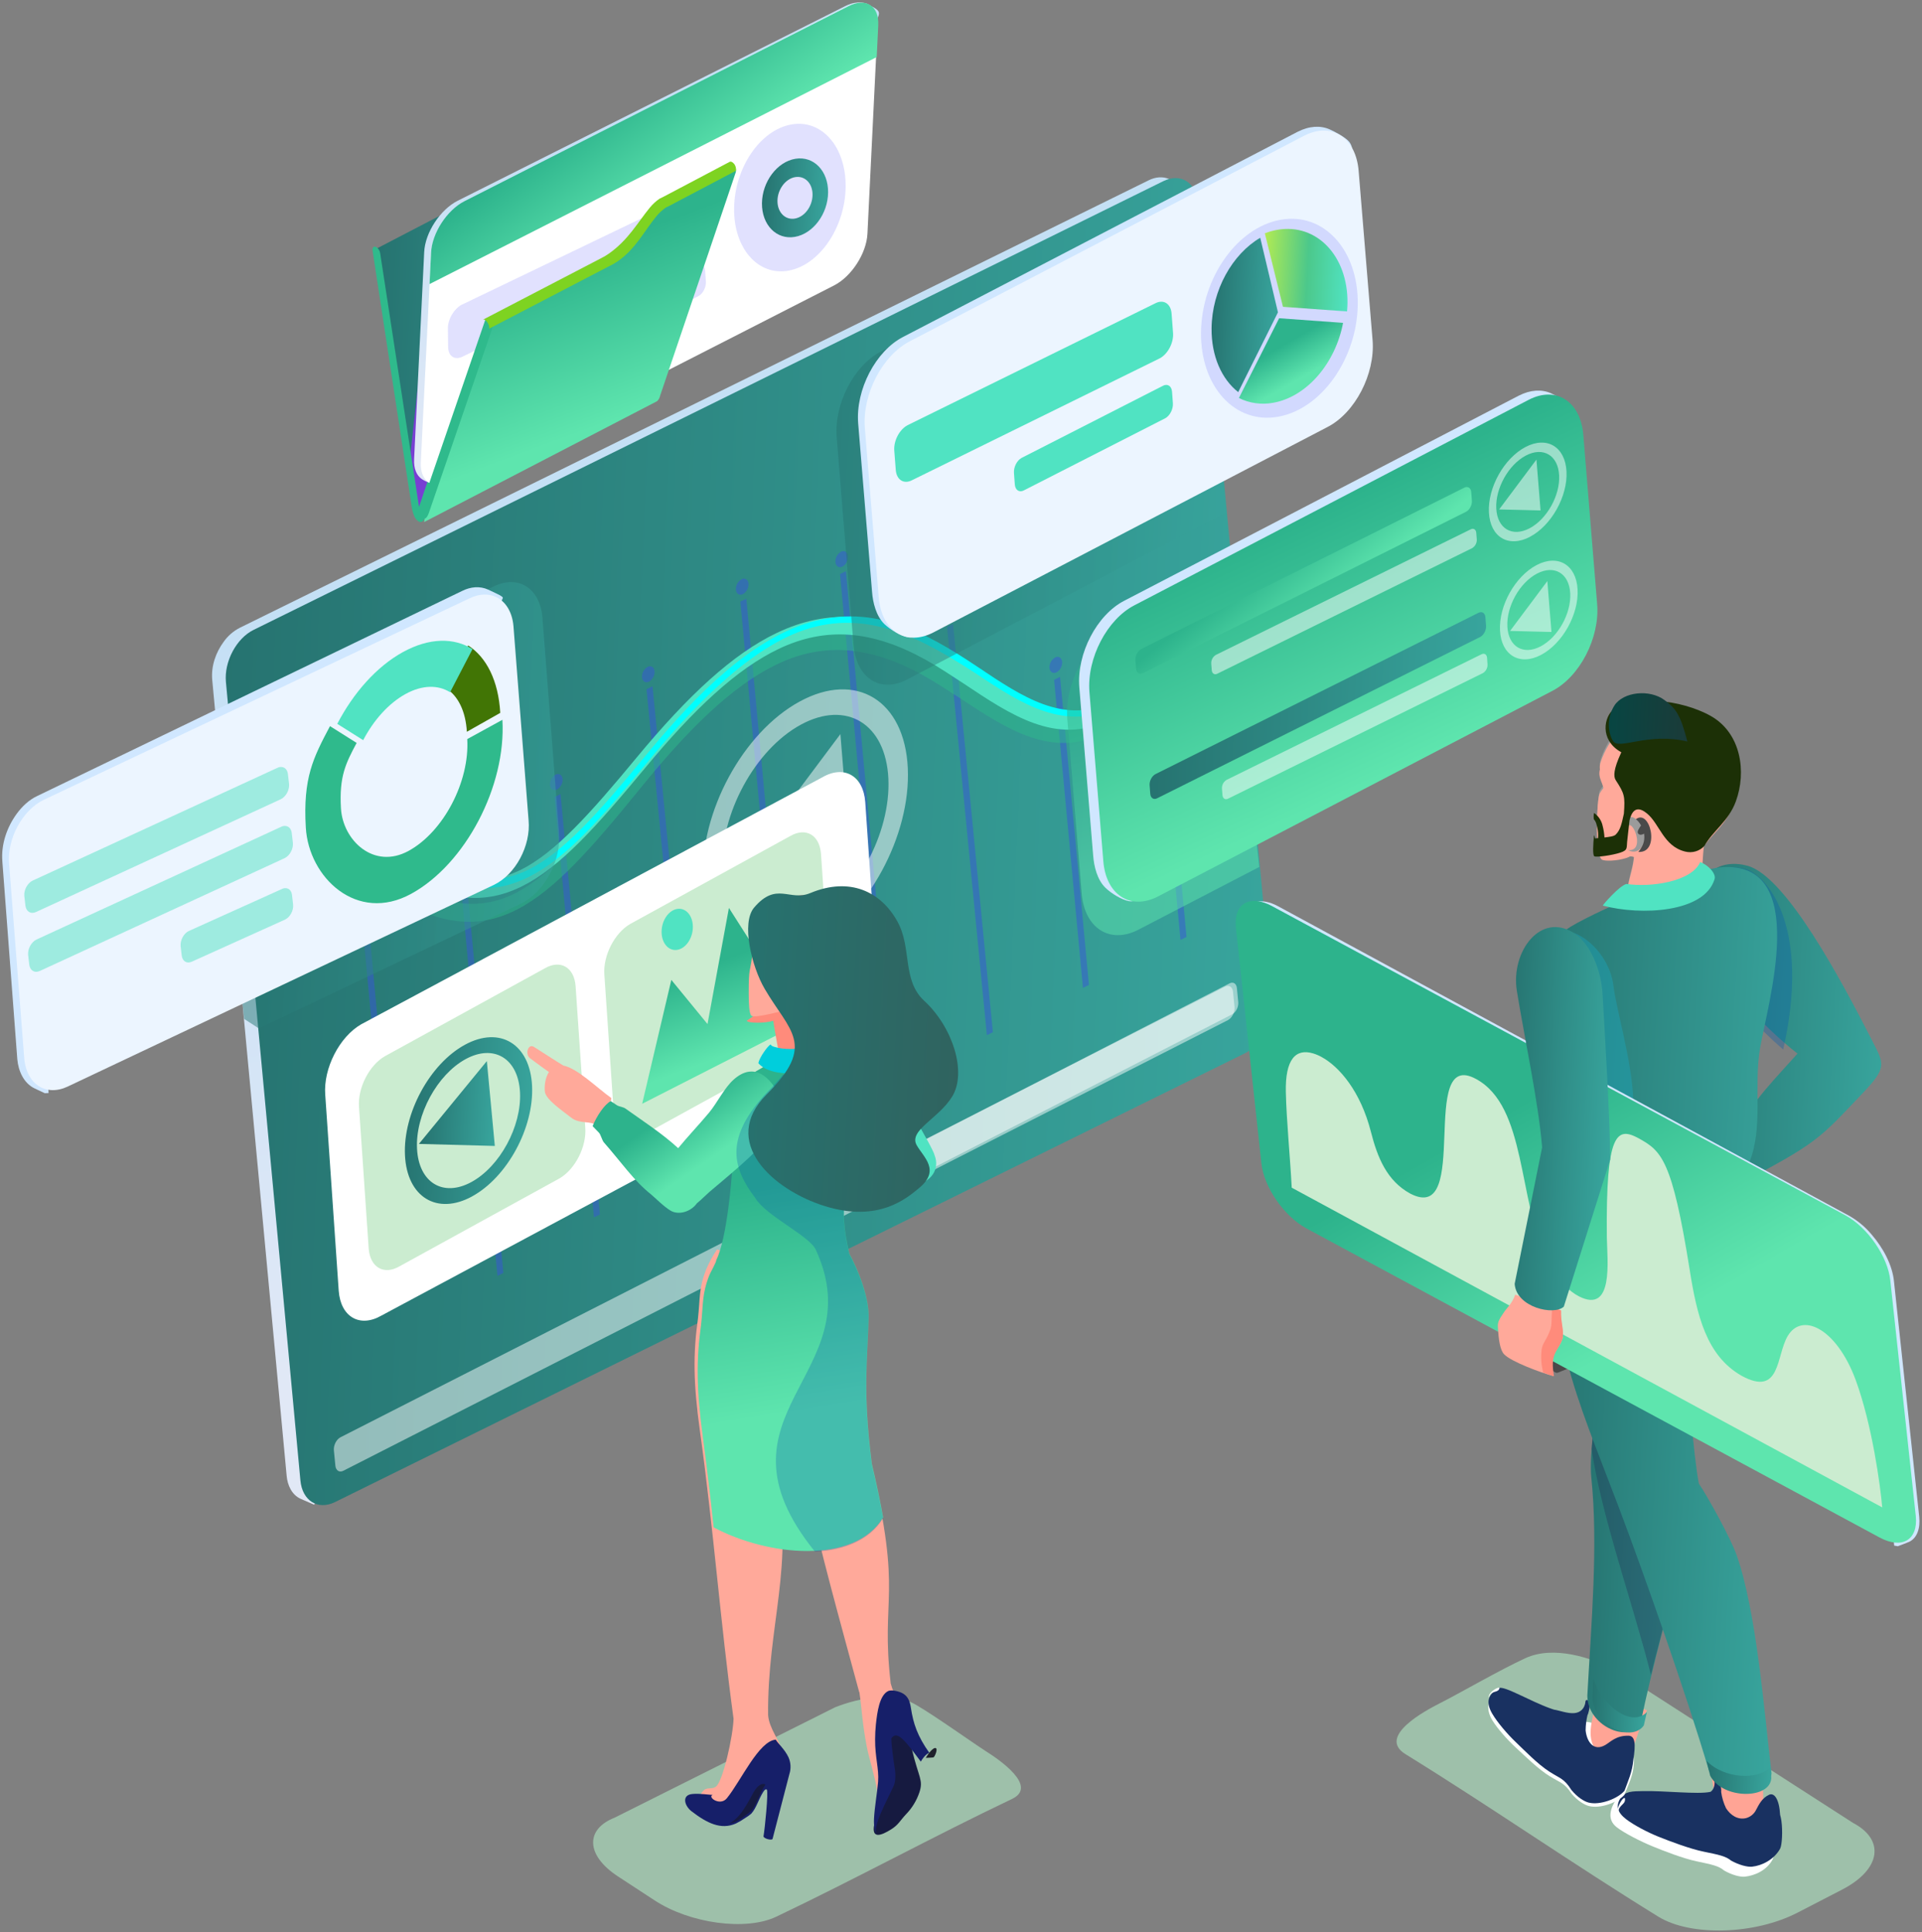 <?xml version="1.0" encoding="UTF-8"?>
<svg width="557px" height="560px" viewBox="0 0 557 560" version="1.1" xmlns="http://www.w3.org/2000/svg" xmlns:xlink="http://www.w3.org/1999/xlink">
    <rect x="0" y="0" width="557" height="560" fill="#808080" stroke="none"/>
    <!-- Generator: Sketch 64 (93537) - https://sketch.com -->
    <title>section5</title>
    <desc>Created with Sketch.</desc>
    <defs>
        <linearGradient x1="0.025%" y1="50%" x2="100.026%" y2="50%" id="linearGradient-1">
            <stop stop-color="#38A59D" offset="0%"></stop>
            <stop stop-color="#267370" offset="100%"></stop>
        </linearGradient>
        <linearGradient x1="52.159%" y1="29.496%" x2="45.407%" y2="87.991%" id="linearGradient-2">
            <stop stop-color="#C4E0F5" offset="0%"></stop>
            <stop stop-color="#E1E8F6" offset="100%"></stop>
        </linearGradient>
        <linearGradient x1="37.919%" y1="60.655%" x2="62.427%" y2="39.042%" id="linearGradient-3">
            <stop stop-color="#5EE5AE" offset="0%"></stop>
            <stop stop-color="#2DB38C" offset="100%"></stop>
        </linearGradient>
        <linearGradient x1="0.025%" y1="50%" x2="100.026%" y2="50%" id="linearGradient-4">
            <stop stop-color="#38A59D" offset="0%"></stop>
            <stop stop-color="#267370" offset="100%"></stop>
        </linearGradient>
        <linearGradient x1="42.517%" y1="71.843%" x2="57.698%" y2="27.535%" id="linearGradient-5">
            <stop stop-color="#5EE5AE" offset="0%"></stop>
            <stop stop-color="#2DB38C" offset="100%"></stop>
        </linearGradient>
        <linearGradient x1="49.319%" y1="29.488%" x2="42.665%" y2="87.945%" id="linearGradient-6">
            <stop stop-color="#C4E0F5" offset="0%"></stop>
            <stop stop-color="#E1E8F6" offset="100%"></stop>
        </linearGradient>
        <linearGradient x1="0.025%" y1="50%" x2="100.026%" y2="50%" id="linearGradient-7">
            <stop stop-color="#38A59D" offset="0%"></stop>
            <stop stop-color="#267370" offset="100%"></stop>
        </linearGradient>
        <linearGradient x1="0.025%" y1="50%" x2="100.026%" y2="50%" id="linearGradient-8">
            <stop stop-color="#38A59D" offset="0%"></stop>
            <stop stop-color="#267370" offset="100%"></stop>
        </linearGradient>
        <linearGradient x1="0.025%" y1="50%" x2="100.026%" y2="50%" id="linearGradient-9">
            <stop stop-color="#38A59D" offset="0%"></stop>
            <stop stop-color="#267370" offset="100%"></stop>
        </linearGradient>
        <linearGradient x1="37.919%" y1="66.233%" x2="62.427%" y2="33.305%" id="linearGradient-10">
            <stop stop-color="#5EE5AE" offset="0%"></stop>
            <stop stop-color="#2DB38C" offset="100%"></stop>
        </linearGradient>
        <linearGradient x1="0.025%" y1="50%" x2="100.026%" y2="50%" id="linearGradient-11">
            <stop stop-color="#38A59D" offset="0%"></stop>
            <stop stop-color="#267370" offset="100%"></stop>
        </linearGradient>
        <linearGradient x1="0.258%" y1="49.75%" x2="101.258%" y2="49.75%" id="linearGradient-12">
            <stop stop-color="#50E3C2" offset="0%"></stop>
            <stop stop-color="#4CC88B" offset="47.525%"></stop>
            <stop stop-color="#B4EC51" offset="100%"></stop>
        </linearGradient>
        <linearGradient x1="45.936%" y1="71.843%" x2="54.181%" y2="27.535%" id="linearGradient-13">
            <stop stop-color="#5EE5AE" offset="0%"></stop>
            <stop stop-color="#2DB38C" offset="100%"></stop>
        </linearGradient>
        <linearGradient x1="38.999%" y1="71.843%" x2="61.316%" y2="27.535%" id="linearGradient-14">
            <stop stop-color="#5EE5AE" offset="0%"></stop>
            <stop stop-color="#2DB38C" offset="100%"></stop>
        </linearGradient>
        <linearGradient x1="37.919%" y1="58.425%" x2="62.427%" y2="41.335%" id="linearGradient-15">
            <stop stop-color="#5EE5AE" offset="0%"></stop>
            <stop stop-color="#2DB38C" offset="100%"></stop>
        </linearGradient>
        <linearGradient x1="0.025%" y1="50%" x2="100.026%" y2="50%" id="linearGradient-16">
            <stop stop-color="#38A59D" offset="0%"></stop>
            <stop stop-color="#267370" offset="100%"></stop>
        </linearGradient>
        <linearGradient x1="42.728%" y1="71.843%" x2="57.481%" y2="27.535%" id="linearGradient-17">
            <stop stop-color="#5EE5AE" offset="0%"></stop>
            <stop stop-color="#2DB38C" offset="100%"></stop>
        </linearGradient>
        <linearGradient x1="0.025%" y1="50%" x2="100.026%" y2="50%" id="linearGradient-18">
            <stop stop-color="#38A59D" offset="0%"></stop>
            <stop stop-color="#267370" offset="100%"></stop>
        </linearGradient>
        <linearGradient x1="0.025%" y1="50%" x2="100.026%" y2="50%" id="linearGradient-19">
            <stop stop-color="#38A59D" offset="0%"></stop>
            <stop stop-color="#267370" offset="100%"></stop>
        </linearGradient>
        <linearGradient x1="48.294%" y1="71.843%" x2="51.755%" y2="27.535%" id="linearGradient-20">
            <stop stop-color="#5EE5AE" offset="0%"></stop>
            <stop stop-color="#2DB38C" offset="100%"></stop>
        </linearGradient>
        <linearGradient x1="37.919%" y1="62.738%" x2="62.427%" y2="36.9%" id="linearGradient-21">
            <stop stop-color="#5EE5AE" offset="0%"></stop>
            <stop stop-color="#2DB38C" offset="100%"></stop>
        </linearGradient>
        <linearGradient x1="2.767%" y1="50%" x2="100.026%" y2="50%" id="linearGradient-22">
            <stop stop-color="#30635F" offset="0%"></stop>
            <stop stop-color="#267370" offset="100%"></stop>
        </linearGradient>
        <linearGradient x1="0.025%" y1="50%" x2="100.026%" y2="50%" id="linearGradient-23">
            <stop stop-color="#38A59D" offset="0%"></stop>
            <stop stop-color="#267370" offset="100%"></stop>
        </linearGradient>
        <linearGradient x1="0.025%" y1="50%" x2="100.026%" y2="50%" id="linearGradient-24">
            <stop stop-color="#38A59D" offset="0%"></stop>
            <stop stop-color="#267370" offset="100%"></stop>
        </linearGradient>
        <linearGradient x1="0.025%" y1="50%" x2="100.026%" y2="50%" id="linearGradient-25">
            <stop stop-color="#38A59D" offset="0%"></stop>
            <stop stop-color="#267370" offset="100%"></stop>
        </linearGradient>
        <linearGradient x1="0.025%" y1="50%" x2="100.026%" y2="50%" id="linearGradient-26">
            <stop stop-color="#38A59D" offset="0%"></stop>
            <stop stop-color="#267370" offset="100%"></stop>
        </linearGradient>
        <linearGradient x1="0.025%" y1="50%" x2="100.026%" y2="50%" id="linearGradient-27">
            <stop stop-color="#38A59D" offset="0%"></stop>
            <stop stop-color="#267370" offset="100%"></stop>
        </linearGradient>
        <linearGradient x1="0.025%" y1="50%" x2="100.026%" y2="50%" id="linearGradient-28">
            <stop stop-color="#38A59D" offset="0%"></stop>
            <stop stop-color="#267370" offset="100%"></stop>
        </linearGradient>
        <linearGradient x1="0.025%" y1="50%" x2="100.026%" y2="50%" id="linearGradient-29">
            <stop stop-color="#1B3B39" offset="0%"></stop>
            <stop stop-color="#074643" offset="100%"></stop>
        </linearGradient>
        <linearGradient x1="37.919%" y1="65.945%" x2="62.427%" y2="33.602%" id="linearGradient-30">
            <stop stop-color="#5EE5AE" offset="0%"></stop>
            <stop stop-color="#2DB38C" offset="100%"></stop>
        </linearGradient>
        <linearGradient x1="0.025%" y1="50%" x2="100.026%" y2="50%" id="linearGradient-31">
            <stop stop-color="#38A59D" offset="0%"></stop>
            <stop stop-color="#267370" offset="100%"></stop>
        </linearGradient>
    </defs>
    <g id="designs" stroke="none" stroke-width="1" fill="none" fill-rule="evenodd">
        <g id="Homepage_V5" transform="translate(-77, -3889)">
            <g id="section5" transform="translate(358.724, 4170.829) scale(-1, 1) rotate(-3) translate(-358.724, -4170.829) translate(76.224, 3891.829)">
                <path d="M449.504,153 L384,114.459 L399.21,41.383 L399.21,41.324 L399.21,41.324 L399.21,41.257 L399.21,41.233 L399.21,41.233 L399.21,41.162 L399.21,41.162 L399.21,41.134 L399.21,41.087 L399.21,41.059 L399.21,41.059 L399.21,41.036 L399.21,41.036 L399.21,41.036 L399.21,41.008 L399.21,41.008 L399.21,40.977 L399.21,40.949 L399.21,40.921 L399.21,40.921 L399.21,40.894 L399.21,40.894 L399.21,40.87 L399.21,40.85 L399.21,40.85 L399.21,40.819 L399.21,40.819 L399.21,40.791 L399.21,40.791 L399.21,40.791 L399.21,40.76 L399.21,40.76 L399.21,40.728 L399.21,40.728 L399.21,40.708 L399.21,40.685 L399.21,40.685 L399.21,40.653 L399.21,40.653 L399.21,40.626 L399.21,40.626 L399.21,40.626 L399.21,40.594 L399.21,40.594 L399.21,40.563 L399.21,40.563 L399.21,40.543 L399.21,40.519 L399.21,40.519 L399.23,40.492 L399.23,40.492 L399.23,40.468 L399.23,40.448 L399.23,40.448 L399.249,40.421 L399.249,40.421 L399.249,40.393 L399.249,40.393 L399.249,40.393 L399.249,40.365 L399.249,40.365 L399.273,40.334 L399.273,40.334 L399.273,40.334 L399.296,40.302 L399.316,40.279 L399.316,40.279 L399.316,40.259 L399.316,40.259 L399.316,40.259 L399.339,40.235 L399.362,40.208 L399.362,40.208 L399.362,40.208 L399.382,40.188 L399.382,40.188 L399.405,40.164 L399.405,40.164 L399.405,40.145 L399.405,40.145 L399.405,40.145 L399.432,40.145 L399.432,40.145 L399.46,40.145 L399.46,40.145 L399.46,40.145 L399.483,40.145 L399.483,40.145 L399.51,40.145 L399.51,40.145 L399.53,40.145 C399.828,39.97 400.191,39.953 400.504,40.097 L466,78.635 C464.524,76.994 455.803,131.452 449.504,153 Z" id="Path" fill="url(#linearGradient-1)"></path>
                <path d="M399.242,43 L449.291,73.223 L453,139.07 C452.407,144.794 450.696,150.319 449.982,156 L384,115.962 L399.242,43 Z" id="Path" fill="#783FD3"></path>
                <path d="M432.831,97.572 C432.928,97.48 433.034,97.4 433.148,97.332 C433.655,97.037 434.112,97.163 434.267,97.674 L449.633,152.627 L464.724,79.809 C464.863,79.135 465.259,78.544 465.827,78.167 C465.928,78.111 466.034,78.065 466.144,78.029 C466.767,77.864 467.131,78.422 466.956,79.208 L451.792,152.525 C451.616,153.519 451.306,154.485 450.871,155.393 C450.604,155.97 450.18,156.455 449.648,156.792 C449.291,157.057 448.81,157.07 448.441,156.824 C448.1,156.56 447.806,155.987 447.562,155.11 L432.046,99.701 C431.868,99.084 432.227,98.126 432.831,97.572 Z" id="Path" fill="#2FBA8C"></path>
                <path d="M324.846,6.299 C324.846,4.699 323.583,3.392 324.143,2.362 C324.747,1.247 327.244,0.562 328.321,0.222 C329.844,-0.26 331.758,0.03 333.845,1.22 L443.068,63.446 C448.011,66.276 452.016,73.152 452,78.787 L451.775,138.908 C451.775,141.667 450.793,143.624 449.223,144.567 C448.264,145.143 445.561,146.195 444.24,145.968 C443.309,145.808 443.825,144.583 442.784,143.988 L333.561,81.77 C328.613,78.936 324.617,72.064 324.633,66.428 L324.846,6.299 Z" id="Path" fill="url(#linearGradient-2)"></path>
                <path d="M324.211,6.336 C324.211,0.669 328.208,-1.621 333.103,1.22 L441.167,63.79 C446.058,66.635 450.016,73.549 450,79.216 L449.789,139.664 C449.789,145.331 445.788,147.621 440.897,144.78 L332.833,82.23 C327.939,79.381 323.984,72.471 324,66.804 L324.211,6.336 Z" id="Path" fill="#FFFFFF"></path>
                <path d="M324.031,6.308 C324.031,0.666 328.03,-1.614 332.936,1.215 L441.154,63.509 C446.052,66.342 450.016,73.226 450,78.867 L449.969,88 L324,15.519 L324.031,6.308 Z" id="Path" fill="url(#linearGradient-3)"></path>
                <path d="M347.836,36.361 C356.659,38.517 363.433,49.726 362.978,61.401 C362.524,73.075 354.986,80.792 346.164,78.64 C337.341,76.488 330.567,65.275 331.022,53.601 C331.476,41.926 339.014,34.205 347.836,36.361 Z" id="Path" fill="#6D6AFD" opacity="0.2"></path>
                <path d="M345.996,46.193 C351.236,47.347 355.259,53.341 354.987,59.586 C354.714,65.831 350.239,69.96 345,68.807 C339.76,67.653 335.737,61.659 336.013,55.414 C336.29,49.169 340.757,45.04 345.996,46.193 L345.996,46.193 Z M345.765,51.496 C342.982,50.882 340.606,53.06 340.476,56.391 C340.346,59.723 342.469,62.894 345.252,63.508 C348.035,64.122 350.406,61.925 350.541,58.609 C350.675,55.293 348.531,52.106 345.765,51.496 L345.765,51.496 Z" id="Shape" fill="url(#linearGradient-4)"></path>
                <path d="M368.365,59.059 C368.55,56.382 370.506,55.245 372.73,56.528 L440.295,93.465 C442.515,94.748 444.171,97.96 443.986,100.641 L443.635,105.939 C443.45,108.62 441.494,109.753 439.27,108.474 L371.709,71.525 C369.481,70.246 367.829,67.03 368.014,64.353 L368.365,59.059 Z" id="Path" fill="#6D6AFD" opacity="0.2"></path>
                <path d="M370.439,79.848 C370.646,78.238 371.824,77.541 373.073,78.318 L411.078,100.617 C412.327,101.39 413.175,103.335 412.969,104.953 L412.58,108.154 C412.378,109.764 411.195,110.456 409.946,109.683 L371.922,87.372 C370.673,86.599 369.825,84.659 370.031,83.041 L370.439,79.848 Z" id="Path" fill="#6D6AFD" opacity="0.2"></path>
                <path d="M431.789,98.929 L447.611,152.233 L447.611,152.233 C447.821,152.807 447.669,156.665 448,157 L382.498,118.538 C381.925,118.208 381.618,117.31 381.536,116.775 L365.921,61.267 L365.921,61.267 L363.008,50.882 C362.957,50.205 363.158,49.534 363.572,49 C366.298,51.504 380.812,60.487 383.491,62.082 C387.973,65.625 388.129,69.298 394.92,76.581 C395.865,77.688 397.004,78.611 398.28,79.301 L431.789,98.929 Z" id="Path" fill="url(#linearGradient-5)"></path>
                <path d="M431.848,97.391 C431.946,97.301 432.053,97.221 432.168,97.154 C432.679,96.864 433.139,96.988 433.294,97.492 L448.772,151.701 L450,154.415 C449.732,154.983 449.304,155.463 448.768,155.795 C448.409,156.056 447.924,156.069 447.552,155.826 C447.209,155.566 446.913,155 446.667,154.136 L431.038,99.476 C430.878,98.883 431.24,97.937 431.848,97.391 Z" id="Path" fill="#2FBA8C"></path>
                <path d="M400.657,77.884 L434,97.515 C433.136,97.085 431.804,99.06 432.036,100 L398.378,80.17 C397.396,79.636 396.458,79.022 395.573,78.334 C390.788,74.503 388.532,69.254 385.405,65.009 C384.647,63.967 383.745,63.041 382.726,62.261 C381.897,61.803 381.457,61.556 381.602,61.631 L363.007,50.548 C362.958,49.868 363.161,49.195 363.577,48.66 C363.93,48.281 364.481,47.812 364.979,48.078 L383.586,59.182 C383.441,59.106 383.877,59.353 384.71,59.811 C385.728,60.593 386.63,61.518 387.389,62.559 C390.697,67.052 393.062,72.118 398.429,76.387 C399.133,76.943 399.877,77.444 400.657,77.884 L400.657,77.884 Z" id="Path" fill="#7ED321"></path>
                <path d="M243.414,47.056 C241.595,46.024 239.466,45.641 237.47,46.395 L233.008,48.135 C231.388,56.513 462.813,440.885 464.883,443 L468.867,441.499 C471.481,440.471 472.855,437.749 473.238,435.107 L506.866,205.776 C506.868,205.768 506.868,205.76 506.866,205.753 C507.41,201.894 506.252,197.879 504.127,194.657 C503.005,192.87 501.463,191.384 499.634,190.329 L243.414,47.056 Z" id="Path" fill="url(#linearGradient-6)"></path>
                <path d="M495.63,190.739 L239.133,47.065 C234.279,44.375 229.66,46.959 228.806,52.815 L195.139,282.779 C194.281,288.635 197.489,295.57 202.359,298.259 L458.856,441.934 C463.706,444.623 468.337,442.048 469.195,436.195 L502.862,206.243 C503.72,200.371 500.48,193.432 495.63,190.739 Z" id="Path" fill="url(#linearGradient-7)"></path>
                <path d="M464.506,235.229 C463.554,234.702 462.611,235.229 462.442,236.374 C462.274,237.519 462.928,238.973 463.879,239.5 C464.831,240.028 465.806,239.524 465.978,238.328 C466.123,237.098 465.551,235.893 464.506,235.225 L464.506,235.229 Z M222.684,266.409 L236.536,172.022 L234.853,171.088 L221,265.467 L222.684,266.409 Z M236.56,165.539 C235.608,165.012 234.665,165.539 234.488,166.711 C234.312,167.884 234.978,169.291 235.925,169.814 C236.873,170.338 237.883,169.845 238.044,168.677 C238.193,167.43 237.617,166.208 236.56,165.527 L236.56,165.539 Z M250.197,281.778 L263.216,193.046 L261.532,192.112 L248.506,280.836 L250.193,281.778 L250.197,281.778 Z M263.251,186.555 C262.284,186.019 261.344,186.555 261.168,187.727 C261.018,188.961 261.583,190.173 262.624,190.853 C263.607,191.396 264.551,190.873 264.723,189.704 C264.867,188.468 264.296,187.257 263.251,186.578 L263.251,186.555 Z M277.28,296.916 L294.989,179.372 L293.29,178.431 L275.592,295.967 L277.291,296.916 L277.28,296.916 Z M295.04,172.89 C294.057,172.346 293.114,172.87 292.937,174.062 C292.793,175.299 293.363,176.51 294.41,177.188 C295.361,177.716 296.305,177.188 296.477,176.016 C296.649,174.843 295.991,173.417 295.04,172.89 L295.04,172.89 Z M305.33,312.582 L326.77,165.695 L325.118,164.777 L303.677,311.66 L305.33,312.582 Z M326.821,159.213 C325.834,158.665 324.926,159.213 324.75,160.416 C324.602,161.634 325.161,162.83 326.191,163.499 C327.189,164.054 328.101,163.499 328.27,162.362 C328.436,161.121 327.872,159.896 326.821,159.213 L326.821,159.213 Z M332.878,327.967 L355.196,175.176 L353.508,174.246 L331.191,327.037 L332.874,327.975 L332.878,327.967 Z M355.196,168.669 C354.229,168.138 353.285,168.669 353.109,169.842 C352.963,171.075 353.527,172.284 354.566,172.968 C355.552,173.511 356.492,172.987 356.664,171.823 C356.814,170.581 356.245,169.362 355.196,168.677 L355.196,168.669 Z M359.777,343 L381.037,201.955 L379.334,201.013 L358.078,342.051 L359.777,343 Z M381.037,195.468 C380.086,194.941 379.146,195.445 378.97,196.641 C378.835,197.856 379.391,199.046 380.411,199.724 C381.413,200.275 382.341,199.747 382.506,198.598 C382.662,197.361 382.09,196.144 381.037,195.472 L381.037,195.468 Z M386.546,354.68 L388.23,355.614 L406.006,234.545 L404.318,233.615 L386.546,354.688 L386.546,354.68 Z M406.053,228.047 C405.07,227.504 404.126,228.047 403.95,229.219 C403.808,230.456 404.378,231.666 405.422,232.345 C406.393,232.885 407.333,232.345 407.505,231.173 C407.652,229.941 407.09,228.731 406.053,228.047 L406.053,228.047 Z M415.277,374 L432.689,255.362 L431.021,254.44 L413.61,373.066 L415.277,374 L415.277,374 Z M432.721,248.91 C431.753,248.375 430.829,248.887 430.657,250.055 C430.5,251.285 431.058,252.498 432.094,253.181 C433.077,253.725 434.02,253.201 434.197,252.009 C434.336,250.779 433.764,249.576 432.721,248.906 L432.721,248.91 Z M444.999,361.874 L446.698,362.816 L464.478,241.708 L462.775,240.767 L444.999,361.874 Z" id="Shape" fill="#3856D8" opacity="0.5"></path>
                <path d="M474.513,246.783 C474.26,246.284 473.872,245.87 473.394,245.588 C472.904,245.256 472.265,245.256 471.775,245.588 C467.631,248.827 463.844,251.629 460.289,254.047 C456.734,256.466 453.494,258.502 450.442,260.224 C436.233,268.094 425.942,268.648 415.811,262.945 C405.9,257.152 396.335,244.938 383.848,227.752 C369.879,208.526 357.557,195.499 345.148,188.522 C343.367,187.515 341.531,186.613 339.648,185.82 C325.346,179.843 310.808,181.923 293.394,191.845 C291.587,192.822 289.859,193.881 288.103,194.902 C274.704,202.772 262.15,210.135 248.602,202.516 C241.554,198.556 234.24,190.538 226.4,176.432 C226.149,175.936 225.765,175.521 225.292,175.237 C224.79,174.906 224.138,174.923 223.654,175.281 C222.868,175.926 222.774,177.492 223.461,178.723 C232.221,194.503 240.313,203.401 248.067,207.76 C262.668,215.969 276.063,208.079 290.358,199.691 C292.133,198.691 293.869,197.675 295.645,196.675 C312.253,187.187 326.025,185.151 339.424,190.73 C341.124,191.449 342.78,192.269 344.385,193.184 C356.095,199.767 367.919,212.271 381.404,230.844 C394.367,248.628 404.309,261.324 415.072,267.62 C415.277,267.739 415.465,267.859 415.689,267.97 C426.362,273.975 437.534,273.461 452.637,265.129 C455.764,263.4 459.132,261.297 462.741,258.821 C466.323,256.331 470.204,253.486 474.329,250.246 C475.142,249.6 475.232,248.094 474.513,246.783 Z" id="Path" fill="#2FBA8C" opacity="0.5"></path>
                <path d="M473.513,239.445 C473.262,238.95 472.873,238.539 472.394,238.263 C471.895,237.947 471.256,237.961 470.771,238.298 C466.631,241.56 462.845,244.38 459.29,246.823 C455.735,249.265 452.494,251.321 449.442,253.07 C435.234,261.043 424.942,261.736 414.812,256.221 C404.901,250.636 395.336,238.692 382.849,221.88 C368.893,203.098 356.562,190.402 344.146,183.67 C342.365,182.699 340.528,181.834 338.646,181.078 C324.348,175.37 309.806,177.628 292.393,187.676 C290.586,188.673 288.858,189.744 287.102,190.776 C273.703,198.745 261.149,206.198 247.601,198.86 C240.554,195.039 233.24,187.219 225.404,173.381 C225.149,172.898 224.764,172.497 224.292,172.223 C223.785,171.903 223.133,171.929 222.654,172.29 C221.868,172.94 221.774,174.488 222.461,175.697 C231.217,191.17 239.313,199.852 247.067,204.059 C261.668,211.973 275.062,203.984 289.357,195.492 C291.132,194.479 292.868,193.447 294.644,192.435 C311.248,182.827 325.024,180.617 338.422,185.947 C340.122,186.629 341.78,187.41 343.388,188.287 C355.097,194.629 366.921,206.828 380.406,224.996 C393.368,242.395 403.314,254.807 414.073,260.881 L414.69,261.22 C425.363,267.007 436.534,266.341 451.638,257.892 C454.764,256.137 458.132,254.013 461.741,251.518 C465.323,249.005 469.204,246.137 473.329,242.876 C474.142,242.222 474.232,240.733 473.513,239.445 Z" id="Path" fill="#50E3C2"></path>
                <path d="M468,238.026 C461.241,243.378 454.272,248.486 446.799,252.784 C432.676,260.749 422.446,261.442 412.376,255.932 C402.525,250.352 393.018,238.419 380.605,221.623 C369.618,206.766 354.316,187.911 336.668,180.847 C317.723,173.251 301.84,180.753 285.433,190.536 C272.115,198.498 259.636,205.944 246.169,198.612 C239.165,194.794 231.894,186.982 224.105,173.157 C223.852,172.674 223.469,172.273 223,172 C225.206,177.722 235.104,194.712 244.705,199.942 C259.218,207.844 271.701,200.914 285.909,192.429 C301.762,183.334 318.137,175.152 336.445,182.472 C353.067,189.163 369.072,208.726 379.422,222.744 C392.307,240.127 401.569,252.001 412.263,258.073 C421.181,263.106 428.662,262.835 436.514,259.879 C444.737,256.774 463.814,244.641 468,238.026 Z" id="Path" fill="#00FFFF"></path>
                <path d="M206.702,280.651 C206.908,279.208 207.992,278.594 209.13,279.282 L458.28,423.109 C459.415,423.797 460.172,425.526 459.966,426.969 L459.306,431.349 C459.104,432.792 458.016,433.406 456.881,432.718 L207.72,288.891 C206.585,288.203 205.828,286.474 206.034,285.031 L206.702,280.651 Z" id="Path" fill="#FFFFFF" opacity="0.5"></path>
                <path d="M205.635,279.527 C205.823,278.192 206.813,277.626 207.861,278.26 L303.423,333.853 C304.464,334.491 305.155,336.089 304.97,337.44 L304.381,341.474 C304.193,342.805 303.203,343.375 302.155,342.741 L206.577,287.147 C205.536,286.51 204.845,284.911 205.03,283.56 L205.635,279.527 Z" id="Path" fill="#FFFFFF" opacity="0.5"></path>
                <polygon id="Path" fill="#FFFFFF" opacity="0.5" points="324.236 212 319 251.104 351 252"></polygon>
                <path d="M330.133,267.103 C317.252,259.163 308.094,239.928 309.68,224.134 C311.265,208.341 322.991,201.973 335.872,209.905 C348.752,217.837 357.906,237.096 356.321,252.87 C354.736,268.644 343.017,275.035 330.133,267.103 Z M329.461,273.795 C345.356,283.573 359.826,275.719 361.78,256.234 C363.734,236.748 352.455,213.007 336.544,203.213 C320.633,193.419 306.179,201.281 304.221,220.775 C302.262,240.268 313.565,264.001 329.461,273.795 Z" id="Shape" fill="#FFFFFF" opacity="0.5"></path>
                <path d="M414.204,265.955 L488.086,306 L492.476,303.471 L496.339,278.955 L501,214.743 L426.579,174.411 C419.863,170.773 413.453,174.411 412.266,182.549 L404.19,244.636 C403.004,252.759 407.488,262.317 414.204,265.955 Z" id="Path" fill="url(#linearGradient-8)" opacity="0.5" style="mix-blend-mode: multiply;"></path>
                <path d="M557.079,264.823 L547.943,327.882 L549.038,328 L552.032,326.783 C555.313,325.433 557.036,321.945 557.515,318.576 L564.83,261.66 C564.832,261.648 564.832,261.636 564.83,261.624 C565.52,256.707 564.051,251.615 561.397,247.547 C559.963,245.355 558.076,243.353 555.761,242.112 L435.829,176.285 C433.545,175.002 430.871,174.548 428.369,175.535 L425.731,176.617 C424.402,177.139 423.992,177.549 424,177.632 C425.228,189.379 558.829,252.733 557.079,264.823 Z" id="Path" fill="#D0E7FF"></path>
                <path d="M553.746,243.088 L433.484,178.271 C430.812,176.832 428.194,176.657 426.009,177.532 C423.204,178.656 421.11,181.503 420.504,185.626 L413.174,241.669 C412.095,249.004 416.151,257.614 422.247,260.908 L542.504,325.725 C548.604,329.012 554.422,325.725 555.5,318.382 L562.827,262.332 C563.905,255.001 559.834,246.374 553.746,243.088 Z" id="Path" fill="#ECF5FF"></path>
                <path d="M555.755,266.642 L486.638,230.3 C486.095,229.976 485.43,229.91 484.832,230.123 C484.158,230.389 483.649,231.064 483.503,232.052 L483.042,234.791 C482.782,236.532 483.76,238.576 485.23,239.356 L554.347,275.701 C555.822,276.473 557.225,275.701 557.501,273.957 L557.963,271.214 C558.207,269.481 557.225,267.433 555.755,266.642 Z" id="Path" fill="#50E3C2" opacity="0.5"></path>
                <path d="M553.752,283.642 L484.634,247.297 C484.091,246.975 483.428,246.911 482.832,247.124 C482.154,247.386 481.649,248.065 481.503,249.053 L481.042,251.796 C480.782,253.532 481.759,255.577 483.23,256.356 L552.344,292.701 C553.819,293.473 555.219,292.701 555.499,290.961 L555.964,288.218 C556.204,286.466 555.223,284.421 553.752,283.642 Z" id="Path" fill="#50E3C2" opacity="0.5"></path>
                <path d="M509.844,278.884 L483.484,265.289 C482.964,264.976 482.328,264.914 481.756,265.12 C481.106,265.379 480.622,266.036 480.483,266.998 L480.04,269.664 C479.791,271.358 480.728,273.348 482.138,274.107 L508.495,287.709 C509.909,288.46 511.251,287.709 511.519,286.015 L511.965,283.345 C512.196,281.644 511.255,279.653 509.844,278.884 Z" id="Path" fill="#50E3C2" opacity="0.5"></path>
                <path d="M422.273,213 C420.138,232.109 430.759,255.286 446.023,264.729 C461.288,274.171 475.921,261.584 477.53,247.184 C479.14,232.785 476.438,226.861 472.074,217.442 C469.415,218.936 466.76,220.43 464.105,221.896 C466.937,227.95 468.681,231.822 467.655,241.068 C466.63,250.314 457.212,258.408 447.412,252.342 C437.612,246.276 430.787,231.382 432.156,219.113 C428.893,217.084 425.571,215.04 422.273,213 Z" id="Path" fill="#2FBA8C"></path>
                <path d="M433.319,192 C427.889,195.073 424.017,201.675 423,211.028 C426.137,213.021 429.296,215.018 432.381,217 C433.034,211.004 435.507,206.753 439,204.771 C437.109,200.523 435.199,196.275 433.319,192 Z" id="Path" fill="#417505"></path>
                <path d="M452.102,194.913 C444.669,190.296 437.513,189.911 432,192.989 C433.927,197.275 435.87,201.55 437.828,205.813 C441.398,203.828 445.986,204.063 450.735,207.025 C455.484,209.988 459.565,215.105 462.253,221 C464.832,219.569 467.416,218.133 470,216.671 C465.827,207.514 459.534,199.53 452.102,194.913 Z" id="Path" fill="#50E3C2"></path>
                <path d="M321.802,185.896 C320.558,195.485 313.395,199.67 305.807,195.221 L216,142.006 L218.056,127.585 L234.535,51 L318.318,100.674 C325.914,105.123 331.056,116.512 329.815,126.101 L321.802,185.896 Z" id="Path" fill="url(#linearGradient-9)" opacity="0.5" style="mix-blend-mode: multiply;"></path>
                <path d="M184.774,40.215 C185.218,36.835 184.302,34.795 185.971,32.884 C187.035,31.669 190.4,30.101 191.82,29.574 C194.549,28.546 197.785,28.867 201.107,30.797 L312.087,96.096 C319.823,100.583 325.079,112.096 323.811,121.783 L317.226,170.411 C316.836,173.412 315.717,177.285 313.163,179.497 C311.346,181.06 308.297,182.706 306.145,182.975 C303.992,183.245 303.361,181.26 300.897,179.849 L189.913,114.53 C182.181,110.032 176.921,98.527 178.188,88.843 L184.774,40.215 Z" id="Path" fill="#D0E7FF"></path>
                <path d="M182.786,41.244 C184.053,31.532 191.364,27.297 199.1,31.802 L310.091,97.261 C317.823,101.763 323.079,113.3 321.811,123.012 L315.226,171.759 C313.959,181.467 306.648,185.702 298.908,181.2 L187.913,115.741 C180.17,111.236 174.922,99.698 176.189,89.99 L182.786,41.244 Z" id="Path" fill="#ECF5FF"></path>
                <path d="M234.774,85.239 C235.164,82.409 237.318,81.209 239.616,82.547 L309.467,121.579 C311.762,122.932 313.319,126.332 312.944,129.162 L312.215,134.761 C311.824,137.591 309.666,138.791 307.372,137.453 L237.533,98.425 C235.234,97.072 233.681,93.672 234.056,90.842 L234.774,85.239 Z" id="Path" fill="#50E3C2"></path>
                <path d="M233.45,107.906 C233.664,106.236 234.898,105.53 236.204,106.329 L275.989,129.329 C277.294,130.123 278.183,132.126 277.968,133.795 L277.55,137.095 C277.336,138.76 276.102,139.47 274.796,138.672 L235.011,115.672 C233.706,114.874 232.817,112.875 233.032,111.206 L233.45,107.906 Z" id="Path" fill="#50E3C2"></path>
                <path d="M204.683,56.489 C217.092,59.392 226.623,74.513 225.968,90.261 C225.313,106.01 214.729,116.422 202.32,113.512 C189.911,110.602 180.38,95.477 181.031,79.74 C181.683,64.003 192.27,53.571 204.683,56.489 Z" id="Path" fill="#6D6AFD" opacity="0.2"></path>
                <path d="M214,108.699 C210.87,110.058 207.381,110.362 204.062,109.566 C194.334,107.35 186.57,97.085 185,85.368 L203.573,85 L214,108.699 Z" id="Path" fill="url(#linearGradient-10)"></path>
                <path d="M210.262,62 C218.079,67.153 223.434,77.868 222.972,88.934 C222.628,97.029 219.255,103.51 214.295,107 L204,83.308 L210.262,62 Z" id="Path" fill="url(#linearGradient-11)"></path>
                <path d="M205.384,59.426 C206.628,59.708 207.84,60.113 209,60.635 L202.639,81.636 L184.022,82 C183.991,81.171 183.995,80.334 184.022,79.497 C184.62,65.892 194.181,56.896 205.384,59.426 Z" id="Path" fill="url(#linearGradient-12)"></path>
                <path d="M226.875,166 L246.683,177.636 C254.69,182.277 260.123,194.168 258.802,204.176 L252,254.415 C250.69,264.42 243.122,268.783 235.116,264.146 L201,244.102 L209.03,194.934 L226.875,166 Z" id="Path" fill="url(#linearGradient-13)" opacity="0.5" style="mix-blend-mode: multiply;"></path>
                <path d="M116.775,113.214 C117.215,109.838 116.299,107.798 117.972,105.887 C119.036,104.672 122.397,103.104 123.801,102.573 C126.53,101.545 129.767,101.869 133.093,103.796 L244.09,169.096 C251.826,173.586 257.079,185.095 255.811,194.783 L249.23,243.411 C248.84,246.416 247.721,250.289 245.167,252.497 C243.346,254.06 240.3,255.705 238.148,255.975 C235.996,256.245 235.368,254.263 232.9,252.849 L121.91,187.53 C114.166,183.035 108.922,171.53 110.189,161.842 L116.775,113.214 Z" id="Path" fill="#D0E7FF"></path>
                <path d="M113.759,114.243 C115.026,104.535 122.337,100.296 130.076,104.801 L241.087,170.261 C248.823,174.762 254.079,186.323 252.811,196.011 L246.226,244.758 C244.959,254.47 237.648,258.701 229.904,254.2 L118.913,188.74 C111.166,184.239 105.922,172.702 107.189,162.994 L113.759,114.243 Z" id="Path" fill="url(#linearGradient-14)"></path>
                <path d="M145.342,132.412 C145.506,131.171 146.454,130.646 147.461,131.253 L238.456,182.813 C239.458,183.409 240.14,184.897 239.976,186.137 L239.658,188.588 C239.49,189.829 238.542,190.354 237.539,189.747 L146.544,138.179 C145.538,137.588 144.86,136.099 145.025,134.859 L145.342,132.412 Z" id="Path" fill="url(#linearGradient-15)"></path>
                <polygon id="Path" fill="#FFFFFF" opacity="0.5" points="126.963 122 125 136.663 137 137"></polygon>
                <path d="M127.911,141.998 C123.025,139.082 119.552,132.025 120.153,126.229 C120.754,120.433 125.204,118.094 130.089,121.006 C134.975,123.918 138.448,130.975 137.847,136.775 C137.246,142.575 132.808,144.902 127.911,141.998 Z M127.657,144.454 C133.684,148.049 139.174,145.161 139.916,138.009 C140.659,130.857 136.37,122.142 130.343,118.546 C124.316,114.951 118.826,117.839 118.083,124.995 C117.341,132.15 121.641,140.858 127.669,144.454 L127.657,144.454 Z" id="Shape" fill="#FFFFFF" opacity="0.5"></path>
                <polygon id="Path" fill="#FFFFFF" opacity="0.5" points="121.963 157 120 171.667 132 172"></polygon>
                <path d="M122.911,175.999 C118.025,173.083 114.552,166.025 115.153,160.225 C115.754,154.425 120.204,152.091 125.089,155.003 C129.975,157.915 133.444,164.976 132.843,170.777 C132.242,176.577 127.796,178.907 122.911,175.999 Z M122.657,178.455 C128.684,182.047 134.174,179.163 134.916,172.01 C135.659,164.858 131.37,156.142 125.343,152.547 C119.316,148.951 113.826,151.839 113.084,158.991 C112.341,166.143 116.626,174.856 122.657,178.451 L122.657,178.455 Z" id="Shape" fill="#FFFFFF" opacity="0.5"></path>
                <path d="M143.267,144.104 C143.401,143.137 144.146,142.728 144.939,143.19 L216.783,183.393 C217.634,183.982 218.094,184.973 217.984,185.985 L217.733,187.896 C217.599,188.86 216.85,189.273 216.061,188.81 L144.217,148.604 C143.366,148.017 142.906,147.027 143.016,146.016 L143.267,144.104 Z" id="Path" fill="#FFFFFF" opacity="0.5"></path>
                <path d="M139.342,168.412 C139.506,167.171 140.454,166.646 141.461,167.253 L232.456,218.814 C233.458,219.406 234.14,220.894 233.976,222.134 L233.654,224.588 C233.49,225.829 232.542,226.354 231.539,225.747 L140.544,174.186 C139.538,173.591 138.86,172.103 139.025,170.866 L139.342,168.412 Z" id="Path" fill="url(#linearGradient-16)"></path>
                <path d="M138.248,180.104 C138.377,179.14 139.127,178.727 139.92,179.19 L211.783,219.396 C212.634,219.983 213.094,220.973 212.984,221.984 L212.733,223.896 C212.599,224.863 211.849,225.272 211.056,224.81 L139.217,184.607 C138.366,184.018 137.906,183.027 138.016,182.015 L138.248,180.104 Z" id="Path" fill="#FFFFFF" opacity="0.5"></path>
                <path d="M316.016,231.286 C316.963,223.73 322.677,220.806 328.784,224.767 L458.537,303.269 C464.632,307.226 468.813,316.572 467.866,324.128 L460.985,380.716 C460.038,388.268 454.305,391.193 448.217,387.236 L318.464,308.733 C312.35,304.773 308.184,295.415 309.135,287.875 L316.016,231.286 Z" id="Path" fill="#FFFFFF"></path>
                <path d="M397.05,288.979 C397.732,283.53 401.843,281.415 406.234,284.276 L451.205,312.152 C455.588,315.005 458.597,321.752 457.9,327.201 L452.95,368.023 C452.268,373.472 448.153,375.583 443.766,372.726 L398.795,344.85 C394.408,341.993 391.403,335.25 392.1,329.801 L397.05,288.979 Z" id="Path" fill="#CBECD0"></path>
                <path d="M328.037,246.977 C328.715,241.528 332.827,239.417 337.219,242.274 L382.203,270.151 C386.587,273.007 389.597,279.751 388.9,285.2 L383.964,326.023 C383.283,331.472 379.166,333.583 374.782,330.726 L329.798,302.849 C325.406,299.993 322.4,293.249 323.102,287.8 L328.037,246.977 Z" id="Path" fill="#CBECD0"></path>
                <polygon id="Path" fill="url(#linearGradient-17)" points="331 296.008 353.865 264 358.298 297.942 369.438 285.707 376 322"></polygon>
                <path d="M368.82,265.08 C371.299,265.614 373.167,268.703 372.988,271.97 C372.809,275.237 370.657,277.458 368.179,276.92 C365.701,276.381 363.836,273.297 364.011,270.03 C364.187,266.763 366.342,264.542 368.82,265.08 Z" id="Path" fill="#50E3C2"></path>
                <polygon id="Path" fill="url(#linearGradient-18)" points="421.599 312 418 336.441 440 337"></polygon>
                <path d="M424.221,347.232 C416.226,342.309 410.54,330.382 411.523,320.588 C412.506,310.794 419.787,306.84 427.778,311.76 C435.77,316.68 441.474,328.633 440.476,338.408 C439.478,348.183 432.213,352.156 424.221,347.232 L424.221,347.232 Z M423.802,351.384 C433.668,357.467 442.65,352.578 443.864,340.495 C445.077,328.412 438.065,313.684 428.198,307.612 C418.332,301.54 409.35,306.414 408.136,318.501 C406.923,330.587 413.95,345.308 423.817,351.384 L423.802,351.384 Z" id="Shape" fill="url(#linearGradient-19)"></path>
                <path d="M373.133,529.013 L311.019,493.734 C304.248,490.647 294.56,488.192 287.66,491.775 C281.376,495.034 271.02,501.711 266.452,504.308 C262.976,506.266 250.904,513.5 258.421,517.577 C280.539,529.57 302.43,543.062 324.89,555.246 C329.14,557.549 335.353,558.379 341.876,557.843 C348.399,557.306 355.032,555.419 360.271,552.379 L371.268,545.984 C376.138,543.156 378.73,539.811 378.977,536.717 C379.236,533.705 377.288,530.905 373.133,529.013 Z" id="Path" fill="#BDFFD4" opacity="0.5" style="mix-blend-mode: multiply;"></path>
                <path d="M295.281,485.984 C294.998,486.856 294.651,487.706 294.241,488.525 C293.503,489.335 292.581,489.822 292.147,490.749 C289.834,495.698 289.326,500.467 290.936,525.87 L296.867,526 L297.625,517.024 C298.36,513.387 300.392,508.064 301.216,504.768 C302.975,497.698 303.17,494.107 304.217,488.969 L304.28,488.934 C310.778,469.01 317.495,449.421 322.891,429.352 L341.405,375.367 L341.995,360.892 C342.089,358.555 340.85,356.838 340.115,355 C330.581,357.824 325.244,360.869 314.998,360.499 C311.927,365.091 307.715,373.69 307.574,380.187 C307.269,392.844 308.258,401.285 304.413,422.442 C292.983,461.091 299.61,460.412 295.281,485.984 Z" id="Path" fill="#FFA99A"></path>
                <path d="M284,507 C283.261,506.904 281.856,506.844 281.699,506.674 C281.35,506.296 280.687,504.431 281.171,504.066 C282.03,503.527 283.767,506.461 284,507 Z" id="Path" fill="#1F202B"></path>
                <path d="M289.106,498 C289.79,500.254 288.814,502.43 288.13,504.77 C285.728,512.959 284.317,513.404 285.334,517.105 C286.012,519.516 287.213,521.737 288.848,523.598 C290.403,525.427 290.872,526.741 292.869,528.164 C295.895,530.305 298.543,531.307 297.904,526.994 C297.704,525.636 297.375,524.301 296.92,523.009 C294.791,517.904 292.306,515.666 293.652,509.294 C294.651,504.563 296.236,501.447 294.174,498.261 L289.106,498 Z" id="Path" fill="#161A40"></path>
                <path d="M289.041,492.862 C288.143,497.195 286.776,500.792 283,505.551 C283.48,505.417 284.703,506.733 285.375,508.163 C290.329,502.222 292.738,499.331 294.264,501.891 C294.116,504.038 293.365,507.931 292.731,510.952 C292.523,511.949 292.293,514.151 292.897,515.68 C294.845,520.553 298.41,527.668 297.05,530 C297.53,529.374 298.07,527.636 298.062,525.343 C298.062,521.979 297.503,517.425 297.435,514.624 C297.345,510.842 298.715,507.56 298.946,502.411 C299.018,500.968 299.018,499.521 298.946,498.078 C298.742,494.434 298.357,489.6 295.902,488.229 C295.026,487.74 292.753,488.095 291.575,488.717 C289.895,489.592 289.385,491.199 289.041,492.862 Z" id="Path" fill="#161F69"></path>
                <path d="M330.274,497.046 C329.814,500.855 326.307,504.501 325.882,506.984 C324.849,512.972 329.22,509.857 334.166,517.554 C336.131,517.554 340.507,524.624 346.412,524.998 C347.764,525.084 350.19,521.817 347.508,519.506 C346.329,518.819 345.248,519.33 344.265,518.48 C342.347,516.793 340.102,503.681 340.228,498.572 C345.582,470.373 348.963,443.486 354.302,415.892 C356.987,402.023 357.49,393.451 356.59,383.24 C356.248,377.384 356.857,374.523 354.919,368.855 C354.171,366.82 353.23,364.859 352.108,363 C342.956,365.807 336.127,368.562 325.768,368.199 C323.41,372.767 321.338,378.875 322.199,385.332 C323.874,397.909 330.215,407.062 331.634,428.629 C324.801,452.347 331.897,471.279 330.286,496.901 C330.266,496.952 330.27,496.999 330.274,497.046 Z" id="Path" fill="#FFA99A"></path>
                <path d="M348.883,443.501 C350.263,434.952 351.712,426.395 353.347,417.768 C355.987,403.854 356.482,395.254 355.597,385.009 C355.26,379.135 355.859,376.264 353.954,370.578 C353.695,369.795 352.048,366.56 352.191,366.121 C349.343,359.761 348.952,341.058 348.972,340.877 C350.309,330.958 355.631,327.472 352.767,318.994 C350.668,316.076 344.994,311.396 339.092,308.122 C330.794,303.517 321.521,300.627 316.543,300.059 C306.006,298.853 305.983,316.448 309.647,324.731 C316.953,341.246 317.486,349.693 313.748,362.244 C310.83,367.018 307.34,374.682 307.201,380.599 C306.899,393.217 307.877,401.633 304.074,422.726 C302.319,428.702 301.001,433.734 300,438.066 C307.688,452.27 332.912,451.005 348.883,443.501 Z" id="Path" fill="url(#linearGradient-20)"></path>
                <path d="M327.685,504 C332.587,504.597 337.163,516.516 340.955,521.698 C342.797,524.212 346.702,521.621 345.117,520.945 C345.921,521.001 348.893,520.653 351.081,521.001 C354.157,521.493 353.091,524.564 350.984,526.002 C346.332,529.205 342.202,531.003 337.98,528.885 C337.074,528.382 336.209,527.809 335.394,527.171 C334.778,526.76 334.198,526.298 333.661,525.79 C332.294,524.156 331.771,521.533 330.52,519.299 C330.118,518.562 329.772,518.402 329.507,518.602 C328.992,519.319 329.507,530.034 329.776,532.18 C329.64,532.797 327.541,533.281 327.122,532.813 L323.238,513.778 C322.794,512.145 322.976,510.407 323.749,508.901 C324.923,506.663 327.163,504.933 327.685,504 Z" id="Path" fill="#161F69"></path>
                <path d="M340,529 C339.185,528.842 338.395,528.547 337.658,528.125 C336.81,527.594 336.001,526.989 335.237,526.316 C334.655,525.884 334.107,525.396 333.599,524.858 C332.214,522.994 331.536,519.532 330,517.161 C330.512,516.806 331.852,516.844 333.197,519.325 C335.218,523.497 336.585,526.565 339.27,528.586 C339.5,528.751 339.745,528.89 340,529 L340,529 Z" id="Path" fill="#161A40"></path>
                <path d="M306.541,330.529 L324.321,334.689 C327.889,336.328 325.186,344.098 321.645,345 L296.824,341.707 C290.5,340.331 289.112,336.057 290.481,332.725 C290.511,332.654 290.542,332.588 290.576,332.521 C291.004,330.459 303.642,311.825 305.466,309.3 C308.001,305.771 310.647,303.525 311.749,302.847 C313.898,301.525 316.72,301.874 318.597,303.043 C321.155,304.65 322.008,307.316 321.014,309.766 C319.198,314.24 312.276,323.006 306.541,330.529 Z" id="Path" fill="#50E3C2"></path>
                <path d="M385,320.822 C389.389,318.016 395.313,312.697 399.375,312.143 C401.938,310.776 405.74,308.536 408.173,307.184 C409.951,306.201 410.705,309.42 409.179,310.49 C407.652,311.561 403.657,314.119 403.634,314.123 L403.456,314.197 C404.434,315.904 404.639,318.297 404.34,319.983 C403.945,322.206 399.26,325.041 396.318,327.103 C393.712,328.93 390.58,327.558 388.825,329 C385.844,327.504 385.363,323.843 385,320.822 Z" id="Path" fill="#FFA99A"></path>
                <path d="M364.91,334.302 C369.756,330.272 375.813,326.81 380.715,323.667 C381.498,323.163 382.673,323.179 383.304,322.796 C384.088,322.324 384.691,321.954 385.126,321.712 C386.874,322.691 389.044,326.347 390,329.224 C389.35,329.801 388.699,330.433 388.041,331.046 C387.54,331.538 387.015,333.226 386.509,333.742 C381.059,339.324 377.365,344.293 372.044,348.098 C371.261,348.646 368.126,351.487 366.14,352.507 C363.723,353.764 360.263,352.507 358.653,349.98 C357.25,348.682 355.996,347.256 355.201,346.49 C351.589,343.016 342.613,335.133 337.7,328.354 C334.091,323.376 334.691,320.648 336.105,318.056 C339.404,312.011 344.392,308.158 349.896,313.623 C352.517,316.223 354.276,320.567 356.521,323.574 C359.033,326.935 362.195,330.639 364.91,334.302 Z" id="Path" fill="url(#linearGradient-21)"></path>
                <path d="M316.649,300.063 C313.342,299.67 311.067,301.15 309.617,303.594 C309.559,303.692 309.501,303.794 309.447,303.896 L309.369,304.037 L309.241,304.284 L309.202,304.363 C309.148,304.473 309.098,304.583 309.047,304.696 L308.993,304.818 L308.865,305.116 L308.842,305.179 C308.792,305.301 308.741,305.426 308.695,305.552 L308.66,305.658 L308.555,305.96 L308.52,306.058 C308.478,306.187 308.439,306.317 308.4,306.45 L308.369,306.548 L308.276,306.874 L308.257,306.964 C308.218,307.105 308.179,307.247 308.148,307.392 L308.148,307.392 L308.055,307.808 L308.032,307.917 L307.95,308.31 L307.95,308.361 C307.923,308.502 307.9,308.643 307.877,308.785 L307.853,308.922 L307.795,309.314 L307.795,309.35 L307.741,309.785 L307.722,309.942 L307.683,310.283 L307.683,310.397 L307.644,310.856 L307.644,310.935 L307.621,311.296 L307.621,311.46 L307.601,311.888 L307.601,312.017 L307.601,312.41 L307.601,312.484 L307.601,312.92 L307.601,313.532 C307.601,313.869 307.601,314.211 307.629,314.548 L307.629,314.623 L307.652,315.046 L307.652,315.152 L307.687,315.643 L307.687,315.674 L307.722,316.098 L307.722,316.227 L307.764,316.671 L307.764,316.788 L307.811,317.2 L307.811,317.259 L307.873,317.734 L307.873,317.82 L307.935,318.213 L307.935,318.311 L308.009,318.758 L308.009,318.84 L308.082,319.233 L308.082,319.319 C308.14,319.625 308.202,319.923 308.268,320.221 L308.295,320.339 L308.385,320.731 L308.385,320.786 L308.497,321.241 L308.497,321.281 C308.574,321.575 308.656,321.869 308.741,322.152 L308.772,322.262 L308.869,322.579 L308.908,322.693 L309.028,323.062 L309.063,323.16 L309.175,323.482 L309.202,323.556 C309.249,323.686 309.299,323.815 309.35,323.949 L309.35,323.98 L309.485,324.31 L309.524,324.408 L309.675,324.761 C317.002,341.306 317.537,349.769 313.788,362.343 C310.861,367.126 307.361,374.804 307.222,380.732 C306.919,393.374 307.9,401.805 304.086,422.937 C302.326,428.924 301.004,433.965 300,438.305 C303.547,444.849 310.819,448.113 319.196,449 C353.718,410.613 305,396.838 323.525,361.629 C325.634,357.616 338.597,352.511 341.837,347.552 C348.784,339.313 351.528,331.16 341.062,318.032 C339.322,315.851 338.027,314.713 335.689,311.421 C331.879,312.331 324.781,311.056 323.932,309.479 C323.634,308.93 325.138,304.108 324.894,303.519 C318.405,300.632 320.486,300.502 316.649,300.063 Z" id="Path" fill="#0960AC" opacity="0.3"></path>
                <path d="M319.436,304.972 C318.591,308.574 331.675,312.425 336.159,310.475 L336.255,309.607 C337.408,304.263 338.545,299.72 339.345,295.966 C341.431,296.854 346.552,297.111 347,296.398 C333.204,285.383 317.074,277.241 315,282.789 C316.365,286.816 319.896,289.682 321.662,292.303 C322.134,293 322.499,294.453 322.587,295.906 L322.587,295.906 C322.082,298.76 321.001,301.481 319.436,304.972 Z" id="Path" fill="#FF8B7B"></path>
                <path d="M345.694,294.867 C344.582,295.628 336.768,292.876 336.138,292.904 C330.052,293.226 323.503,292.7 322.294,290.8 C320.659,288.229 317.388,285.418 316.123,281.469 C314.098,275.153 314.495,268.032 319.947,263.074 C329.433,254.437 344.311,260.773 346.44,270.532 C347.311,274.536 346.232,274.85 346.41,277.551 C346.74,282.493 347.267,280.629 346.84,288.448 C346.673,291.436 346.418,294.364 345.694,294.867 Z" id="Path" fill="#FFA99A"></path>
                <path d="M323.559,299 C323.917,302.474 333.027,304.92 338.554,303.539 C339.142,303.394 339.512,303.27 339.722,302.87 C340.537,303.347 342.75,306.774 343,308.483 C338.232,313.418 323.134,310.524 321.298,304.741 C320.861,303.347 320.456,300.747 323.559,299 Z" id="Path" fill="#00CEDC"></path>
                <path d="M295.919,287.938 C287.326,295.062 282.453,307.888 286.373,315.171 C289.919,321.769 298.586,325.651 295.922,329.825 C293.716,333.278 288.532,336.738 294.701,342.296 C297.876,345.168 305.633,352.865 321.47,348.878 C336.905,344.981 353.101,331.801 340.096,317.381 C326.411,302.202 334.42,298.846 342.267,286.913 C346.419,280.608 350.127,268.137 346.573,263.511 C340.475,255.553 336.425,261.286 330.555,258.476 C319.363,253.113 310.184,256.944 304.92,265.331 C300.209,272.837 302.765,282.272 295.919,287.938 Z" id="Path" fill="url(#linearGradient-22)"></path>
                <path d="M14.678,511.744 L85.369,471.283 C93.076,467.741 104.103,464.927 111.954,469.036 C119.109,472.775 130.892,480.449 136.104,483.42 C140.063,485.691 153.8,493.96 145.244,498.639 C120.072,512.413 95.159,527.864 69.596,541.839 C64.763,544.484 57.691,545.436 50.266,544.819 C42.842,544.201 35.292,542.04 29.332,538.553 L16.801,531.221 C11.256,527.974 8.319,524.137 8.025,520.595 C7.735,517.124 9.952,513.913 14.678,511.744 Z" id="Path" fill="#BDFFD4" opacity="0.5" style="mix-blend-mode: multiply;"></path>
                <path d="M44.106,509.28 C45.717,509.244 51.148,504.164 56.293,506.718 C62.473,509.811 74.207,507.072 80.127,508.493 C81.179,508.744 83.243,507.969 83.648,508.693 C84.928,510.96 86.161,514.348 83.022,516.564 C80.714,518.193 75.77,520.358 72.529,521.503 C69.09,522.723 63.201,524.651 59.255,525.257 C54.882,525.942 52.889,526.221 51.255,527.484 C48.915,528.665 46.496,529.165 45.149,528.952 C42.266,528.492 38.906,526.804 37.366,523.522 C36.874,522.475 36.862,517.89 37.429,514.915 C37.874,512.554 39.154,509.897 40.186,507.399 L44.106,509.28 Z" id="Path" fill="#FFFFFF"></path>
                <path d="M57,498.661 C55.09,503.005 55.686,509.72 51.192,512.051 C48.189,513.611 43.485,513.625 41.434,509.173 C40.287,506.692 41.816,502.451 41.472,497 L57,498.661 Z" id="Path" fill="#FFA495"></path>
                <path d="M56.364,504.92 C59.94,505.929 69.833,505.255 76.082,505.744 C78.768,505.952 81.176,505.932 82.439,508.296 C83.595,510.472 82.991,512.335 80.373,514.129 C78.045,515.723 74.096,517.544 70.838,518.668 C67.366,519.858 61.43,521.748 57.445,522.341 C53.039,523.007 51.025,523.284 49.376,524.516 C47.016,525.671 44.581,526.164 43.218,525.952 C40.31,525.506 36.925,523.519 35.371,520.308 C34.875,519.28 34.859,515.134 35.431,512.223 C35.549,511.644 35.703,511.072 35.892,510.51 C36.384,505.952 37.938,504.108 39.4,504.889 C41.406,505.956 42.181,507.881 42.924,509.459 C43.421,510.634 44.411,511.548 45.645,511.973 C48.029,512.708 50.23,511.411 51.648,509.417 C52.432,507.965 52.986,506.408 53.293,504.797 C53.293,504.643 53.293,504.485 53.293,504.335 C53.766,500.35 55.764,500.697 55.463,501.536 C55.165,502.314 55.28,504.108 56.364,504.92 Z" id="Path" fill="#193161"></path>
                <path d="M81.006,508.548 C80.961,510.109 83.277,510.257 82.611,513 C83.723,511.872 82.168,508.638 81.476,508.142 C81.199,507.943 80.957,507.857 81.006,508.548 Z" id="Path" fill="#FFFFFF"></path>
                <path d="M83.658,493.134 C85.143,492.554 88.453,485.969 94.109,486.611 C96.393,486.868 100.065,486.276 103.788,485.218 C109.728,483.532 118.008,478.212 119.419,479.099 C122.495,480.987 122.74,484.435 120.588,487.561 C118.998,489.861 115.996,492.92 113.373,495.092 C110.594,497.388 106.645,500.93 103.187,502.822 C99.921,504.635 98.837,504.472 96.514,507.613 C94.74,509.501 92.666,510.622 91.341,510.878 C87.946,511.544 83.015,509.364 81.237,507.091 C80.111,503.444 78.15,499.992 79.405,494.516 L83.658,493.134 Z" id="Path" fill="#FFFFFF"></path>
                <path d="M90.758,478 C90.668,483.202 93.749,489.893 90.526,494.034 C88.38,496.805 84.102,498.648 80.558,494.841 C78.58,492.728 78.363,487.772 76,482.295 L90.758,478 Z" id="Path" fill="#FFA495"></path>
                <path d="M102.937,483.506 C103.275,483.413 103.614,483.32 103.952,483.219 C109.881,481.468 117.802,477.223 119.211,478.124 C122.284,480.085 122.868,482.406 120.712,485.653 C119.125,488.042 116.125,491.22 113.511,493.472 C110.733,495.862 106.796,499.537 103.345,501.506 C100.085,503.386 99.003,503.221 96.681,506.48 C94.914,508.441 92.841,509.609 91.522,509.876 C88.129,510.563 83.06,508.279 81.29,505.918 C80.45,503.087 79.302,500.411 79.208,496.869 C78.714,492.227 79.022,489.866 80.967,489.926 C84.577,490.036 86.071,492.013 87.561,492.979 C90.779,495.065 92.93,492.373 93.455,489.041 C93.518,487.568 93.419,486.092 93.16,484.642 C93.109,484.488 93.055,484.335 92.996,484.185 C91.942,480.117 93.891,479.709 93.93,480.643 C94.008,482.758 95.276,483.942 96.91,484.197 C98.867,484.5 101.349,483.659 102.937,483.506 Z" id="Path" fill="#193161"></path>
                <path d="M119.133,478.454 C119.65,479.554 121.483,478.863 121.942,481 C122.395,479.834 120.055,478.118 119.351,478.012 C119.065,477.976 118.85,477.991 119.133,478.454 Z" id="Path" fill="#FFFFFF"></path>
                <path d="M23.093,300.605 C34.873,314.345 35.048,315.412 58.072,329 L62.452,320.338 C54.73,304.445 52.421,302.328 42.394,289.955 C51.508,283.61 61.306,273.937 65.977,267.654 C80.983,247.522 72.65,233.532 59.685,236.364 C48.363,238.853 30.723,268.264 21.115,284.852 C17.128,291.764 16.16,292.522 23.093,300.605 Z" id="Path" fill="url(#linearGradient-23)"></path>
                <path d="M46.601,289 C54.73,282.696 62.751,274.573 66.884,269.063 C82.33,248.412 73.305,234.474 59.959,237.384 C52.998,239.52 40.576,254.271 46.601,289 Z" id="Path" fill="#0960AC" opacity="0.35" style="mix-blend-mode: multiply;"></path>
                <path d="M89.056,341.441 C90.36,356.098 97.68,402.918 95.645,415.772 C92.579,435.097 93.454,458.449 93.489,478.962 C92.973,487.586 81.166,492.082 77.729,486.606 C74.968,468.276 71.042,452.22 69.445,442.032 C67.66,430.625 68.25,416.767 71.132,409.272 C69.96,401.084 64.387,379.955 59.739,365.318 C58.063,360.033 48.56,342.974 58.395,326 L89.056,341.441 Z" id="Path" fill="url(#linearGradient-24)"></path>
                <path d="M92,474 C92,475.471 91.955,477.713 91.959,479.158 C91.464,487.501 79.986,492.018 76.686,486.72 C76.491,485.415 76.206,484.118 76,482.836 C80.44,487.672 89.135,481.391 92,474 Z" id="Path" fill="url(#linearGradient-25)"></path>
                <path d="M96,407.462 C92.167,426.777 81.33,452.58 75.399,472 C72.32,455.362 64.612,427.019 71.279,409.677 C70.61,405.029 68.523,396.2 66,386.761 C71.127,376.994 66.225,369.181 68.647,355.43 C82.224,353.055 61.732,336.397 90.465,353.938 C93.05,374.666 95.464,387.703 96,407.462 Z" id="Path" fill="#1E2353" opacity="0.3" style="mix-blend-mode: multiply;"></path>
                <path d="M87.123,424.239 C79.286,442.062 64.829,477.018 57.136,498.891 C53.157,504.701 38.973,504.095 39,498.677 C42.112,480.39 45.814,452.188 52.348,436.151 C54.348,431.244 61.73,419.43 64.405,415.926 C66.471,407.855 69.073,386.06 71.064,374.262 C69.267,364.495 61.43,348.185 76.49,334 C82.565,338.34 101.351,341.055 109.868,336.223 C111.238,374.785 101.798,390.853 87.123,424.239 Z" id="Path" fill="url(#linearGradient-26)"></path>
                <path d="M58,496 C57.675,497.073 57.029,499.236 56.723,500.261 C52.835,506.961 38.971,506.265 39,500.011 C39.148,499.001 39.297,497.963 39.447,496.898 C42.74,500.896 52.735,500.948 58,496 Z" id="Path" fill="url(#linearGradient-27)"></path>
                <path d="M53.329,289.05 C54.608,300.471 51.141,311.701 54.671,322.124 C54.832,323.203 54.931,327.425 55.116,328.578 C57.441,342.082 86.302,355.746 110.369,342.787 C110.503,341.112 110.369,339.364 110.479,336.263 C110.035,333.365 111.298,330.261 111.29,328.496 C111.255,321.146 108.929,317.387 110.054,309.212 C112.309,292.576 121.62,276.586 116.469,263.495 C115.363,260.686 113.427,259.323 111.231,257.578 C105.545,253.056 76.125,238.231 67.208,237.183 C41.315,233.861 51.94,276.664 53.329,289.05 Z" id="Path" fill="url(#linearGradient-28)"></path>
                <path d="M105.915,326.972 C106.957,322.633 113.251,294.297 114.592,289.2 C117.271,278.992 119.455,268.376 116.785,261.8 C113.595,252.827 98.823,261.023 96.699,273.096 C94.162,287.565 76.184,328.215 105.915,326.972 Z" id="Path" fill="#17ACC8" opacity="0.35" style="mix-blend-mode: multiply;"></path>
                <path d="M102.264,234.599 C100.649,235.407 92.45,234.231 92.691,234.972 C92.811,238.677 93.902,240.927 94.243,246 C85.229,244.726 73.403,243.413 72.934,236.43 C72.972,235.874 73.003,235.313 73.027,234.764 C73.034,234.699 73.044,234.635 73.058,234.572 L73.046,234.572 C73.139,232.035 73.019,229.738 72.32,228.593 C70.41,225.477 66.497,222.003 65.099,217.279 C62.878,209.728 63.686,201.338 70.659,195.748 C83.392,185.555 99.675,192.8 103.798,207.737 C104.605,210.653 102.326,212.229 102.408,214.723 C102.408,215.213 103.06,215.722 103.573,216.805 C104.299,218.298 104.244,233.607 102.264,234.599 Z" id="Path" fill="#9B9B9B"></path>
                <path d="M102.196,235.221 C100.581,236.023 92.466,234.94 92.706,235.676 C92.827,239.356 93.918,241.591 94.26,246.629 C89.022,247.918 74.903,246.03 72.791,238.063 C72.752,236.385 72.826,230.159 72.321,229.337 C70.411,226.242 66.497,222.792 65.099,218.1 C62.878,210.601 63.686,202.268 70.66,196.715 C83.395,186.592 99.68,193.787 103.804,208.623 C104.611,211.519 102.332,213.085 102.414,215.561 C102.414,216.048 103.066,216.554 103.578,217.629 C104.332,219.116 104.192,234.243 102.196,235.221 Z" id="Path" fill="#FFA99A"></path>
                <path d="M101.942,236.794 C101.084,237.248 97.54,236.948 94.902,235.943 C93.24,235.312 92.039,233.9 91.794,233.796 C90.703,233.358 88.274,229.949 92.035,224.516 C95.699,219.218 73.499,232.777 72.326,230.895 C70.415,227.836 66.498,224.427 65.1,219.791 C62.878,212.38 63.686,204.146 70.663,198.66 C83.406,188.656 99.7,195.766 103.826,210.426 C104.635,213.288 102.354,214.835 102.436,217.282 C102.436,217.763 103.088,218.263 103.601,219.325 C104.312,220.795 103.889,235.743 101.942,236.794 Z" id="Path" fill="#FFA99A"></path>
                <path d="M93,224.836 C88.884,220.552 84.911,234.139 91.536,233.999 C88.95,230.954 90.916,226.14 93,224.836 Z" id="Path" fill="#4A4A4A"></path>
                <path d="M94.646,226.544 C95.447,224.548 94.769,223.823 93.795,224.036 C92.72,224.273 91.199,225.675 90.407,227.724 C89.128,231.06 90.962,235.276 94.541,233.633 C91.463,233.793 91.75,230.449 92.675,228.388 C93.298,226.995 94.264,226.003 94.646,226.544 Z" id="Path" fill="#9B9B9B"></path>
                <path d="M90.945,226 C91.87,227.355 92.188,228.16 91.894,228.626 C91.684,228.949 91.047,229.318 90,228.525 C90,227.63 90.328,226.753 90.945,226 L90.945,226 Z" id="Path" fill="#4A4A4A"></path>
                <path d="M97.967,205.425 L98.148,205.333 C104.498,202.085 103.501,195.369 100.818,193.085 C95.638,188.676 81.582,189.139 72.665,193.54 C63.592,198.019 61.368,209.171 64.082,217.931 C65.888,223.764 70.28,226.803 72.472,231.224 C73.775,232.861 75.95,233.625 78.046,233.18 C84.337,231.934 85.792,225.569 89.573,222.765 C91.644,221.222 93.776,220.836 94.556,225.01 C94.705,226.854 94.737,228.724 94.874,230.41 C95.095,233.079 94.403,233.577 96.756,234.491 C99.016,235.367 103.416,236.227 104.168,235.946 C104.756,235.726 104.715,232.397 104.607,229.909 C104.37,229.909 104.362,230.761 104.241,230.746 C104.008,230.715 103.726,230.657 103.392,230.626 C103.354,229.607 103.481,228.588 103.77,227.606 C104.064,226.634 104.193,225.932 104.804,225.341 C105.041,225.114 105.037,223.771 104.929,223.39 C103.589,224.236 102.63,225.534 102.242,227.027 C101.902,228.107 101.668,229.215 101.542,230.337 C100.195,230.09 98.839,229.897 98.325,229.322 C96.997,227.853 96.764,226.009 96.286,223.15 C96.177,218.093 96.406,217.341 99.149,213.588 C99.909,212.55 99.954,210.428 98.067,205.699 C98.029,205.61 97.995,205.518 97.967,205.425 L97.967,205.425 Z" id="Path" fill="#1C3006"></path>
                <path d="M100.465,202.372 C98.564,204.822 90.407,199.159 79,201.32 C81.447,193.56 82.86,191.909 86.29,189.64 C90.759,186.68 98.283,187.889 100.648,191.966 C102.896,195.878 101.99,200.4 100.465,202.372 Z" id="Path" fill="url(#linearGradient-29)"></path>
                <path d="M73.468,236 C71.046,236.744 68.609,239.141 69.053,240.736 C71.462,250.579 89.768,252.445 100.997,250.075 C101.131,250.048 96.628,244.148 94.478,243.45 C87.4,244.144 75.637,241.812 73.468,236 Z" id="Path" fill="#50E3C2"></path>
                <path d="M107.547,381 C106.191,382.861 104.361,382.508 104,384.553 C104.148,384.632 106.752,385.914 107.149,385.993 C107.699,386.09 108.927,385.158 108.999,384.675 C109.019,384.56 108.73,383.041 108.73,383.041 L107.547,381 Z" id="Path" fill="#4A4A4A"></path>
                <path d="M17.842,357.384 L6.959,430.874 L5.891,431 L3.415,429.905 C3.292,429.852 3.172,429.791 3.056,429.724 L3.016,429.724 C0.306,428.507 -0.339,425.292 0.15,422.167 L11.038,354.342 C11.038,354.342 11.038,354.342 11.038,354.315 C11.765,349.753 14.557,345.003 18.206,341.195 C20.155,339.092 22.469,337.363 25.034,336.091 L194.827,255.248 C197.334,254.031 199.977,253.576 202.058,254.463 L204.24,255.437 C204.471,255.535 204.666,255.629 204.827,255.716 C205.773,256.147 206,256.481 206,256.556 C201.522,267.481 19.579,346.176 17.842,357.384 Z" id="Path" fill="#D0E7FF"></path>
                <path d="M26.16,335.992 L196.695,255.247 C199.626,253.859 202.144,253.679 203.959,254.463 C206.28,255.487 207.447,258.146 206.842,262.024 L195.906,329.76 C194.829,336.658 188.544,344.827 181.859,347.996 L11.32,428.744 C4.642,431.913 0.081,428.877 1.157,421.983 L12.097,354.231 C13.17,347.337 19.471,339.16 26.16,335.992 Z" id="Path" fill="url(#linearGradient-30)"></path>
                <path d="M189.892,308.881 C190.611,299.316 187.683,296.017 182.585,297.246 C181.723,297.46 180.887,297.764 180.089,298.154 C174.755,300.707 168.27,307.534 164.677,319.05 C162.401,326.357 159.331,333.003 152.315,336.361 C133.998,344.634 152.484,293.805 135.02,302.188 C119.95,309.384 121.129,336.609 111.747,353.644 C108.484,359.536 104.577,362.286 102.05,363.492 C91.512,368.233 94.354,352.603 94.794,345.997 C96.716,315.527 93.571,313.787 87.094,316.878 C80.305,320.178 77.09,322.448 70.318,354.194 C67.566,367.157 64.217,378.768 53.683,384.047 C41.997,389.644 44.053,377.715 40.944,371.819 C39.096,368.319 35.763,367.538 32.108,369.286 C28.153,371.179 23.83,376.022 20.595,383.576 C15.174,396.243 11.849,413.849 11,420 L186.744,336.424 C187.726,327.091 189.271,317.149 189.892,308.881 Z" id="Path" fill="#CBECD0"></path>
                <path d="M120.437,364 C121.226,366.694 122.694,367.956 123.503,369.388 C124.473,371.059 125.117,371.971 124.982,373.376 C124.599,377.301 123.959,380.303 122.752,381.423 C120.571,383.478 111.912,386.161 108.133,387 C108.539,385.114 109.049,383.044 108.359,380.946 C107.792,379.214 106.493,377.805 106.098,376.004 C105.642,373.93 106.922,371.524 106.999,367.987 L120.437,364 Z" id="Path" fill="#FFA99A"></path>
                <path d="M111.159,386.109 C109.939,386.497 108.834,386.795 107.99,387 C108.37,385.102 108.845,383.019 108.201,380.908 C107.672,379.165 106.46,377.747 106.091,375.935 C105.666,373.847 106.86,371.427 106.932,367.868 L109.643,367 L109.575,367.534 C109.575,371.063 109.339,372.225 109.771,373.65 C110.801,377.012 111.756,377.407 111.96,379.459 C112.11,381.712 111.837,383.974 111.159,386.109 Z" id="Path" fill="#FF8B7B"></path>
                <path d="M124.571,276.07 C121.773,289.089 116.578,308.133 114.887,320.983 L120.763,360.877 C119.927,367.705 108.845,369.553 106.191,366.726 L95,323.477 C95.505,313.372 98.672,284.927 99.78,275.287 C100.518,268.764 104.027,261.266 108.864,258.49 C118.905,252.719 126.98,264.798 124.571,276.07 Z" id="Path" fill="url(#linearGradient-31)"></path>
            </g>
        </g>
    </g>
</svg>